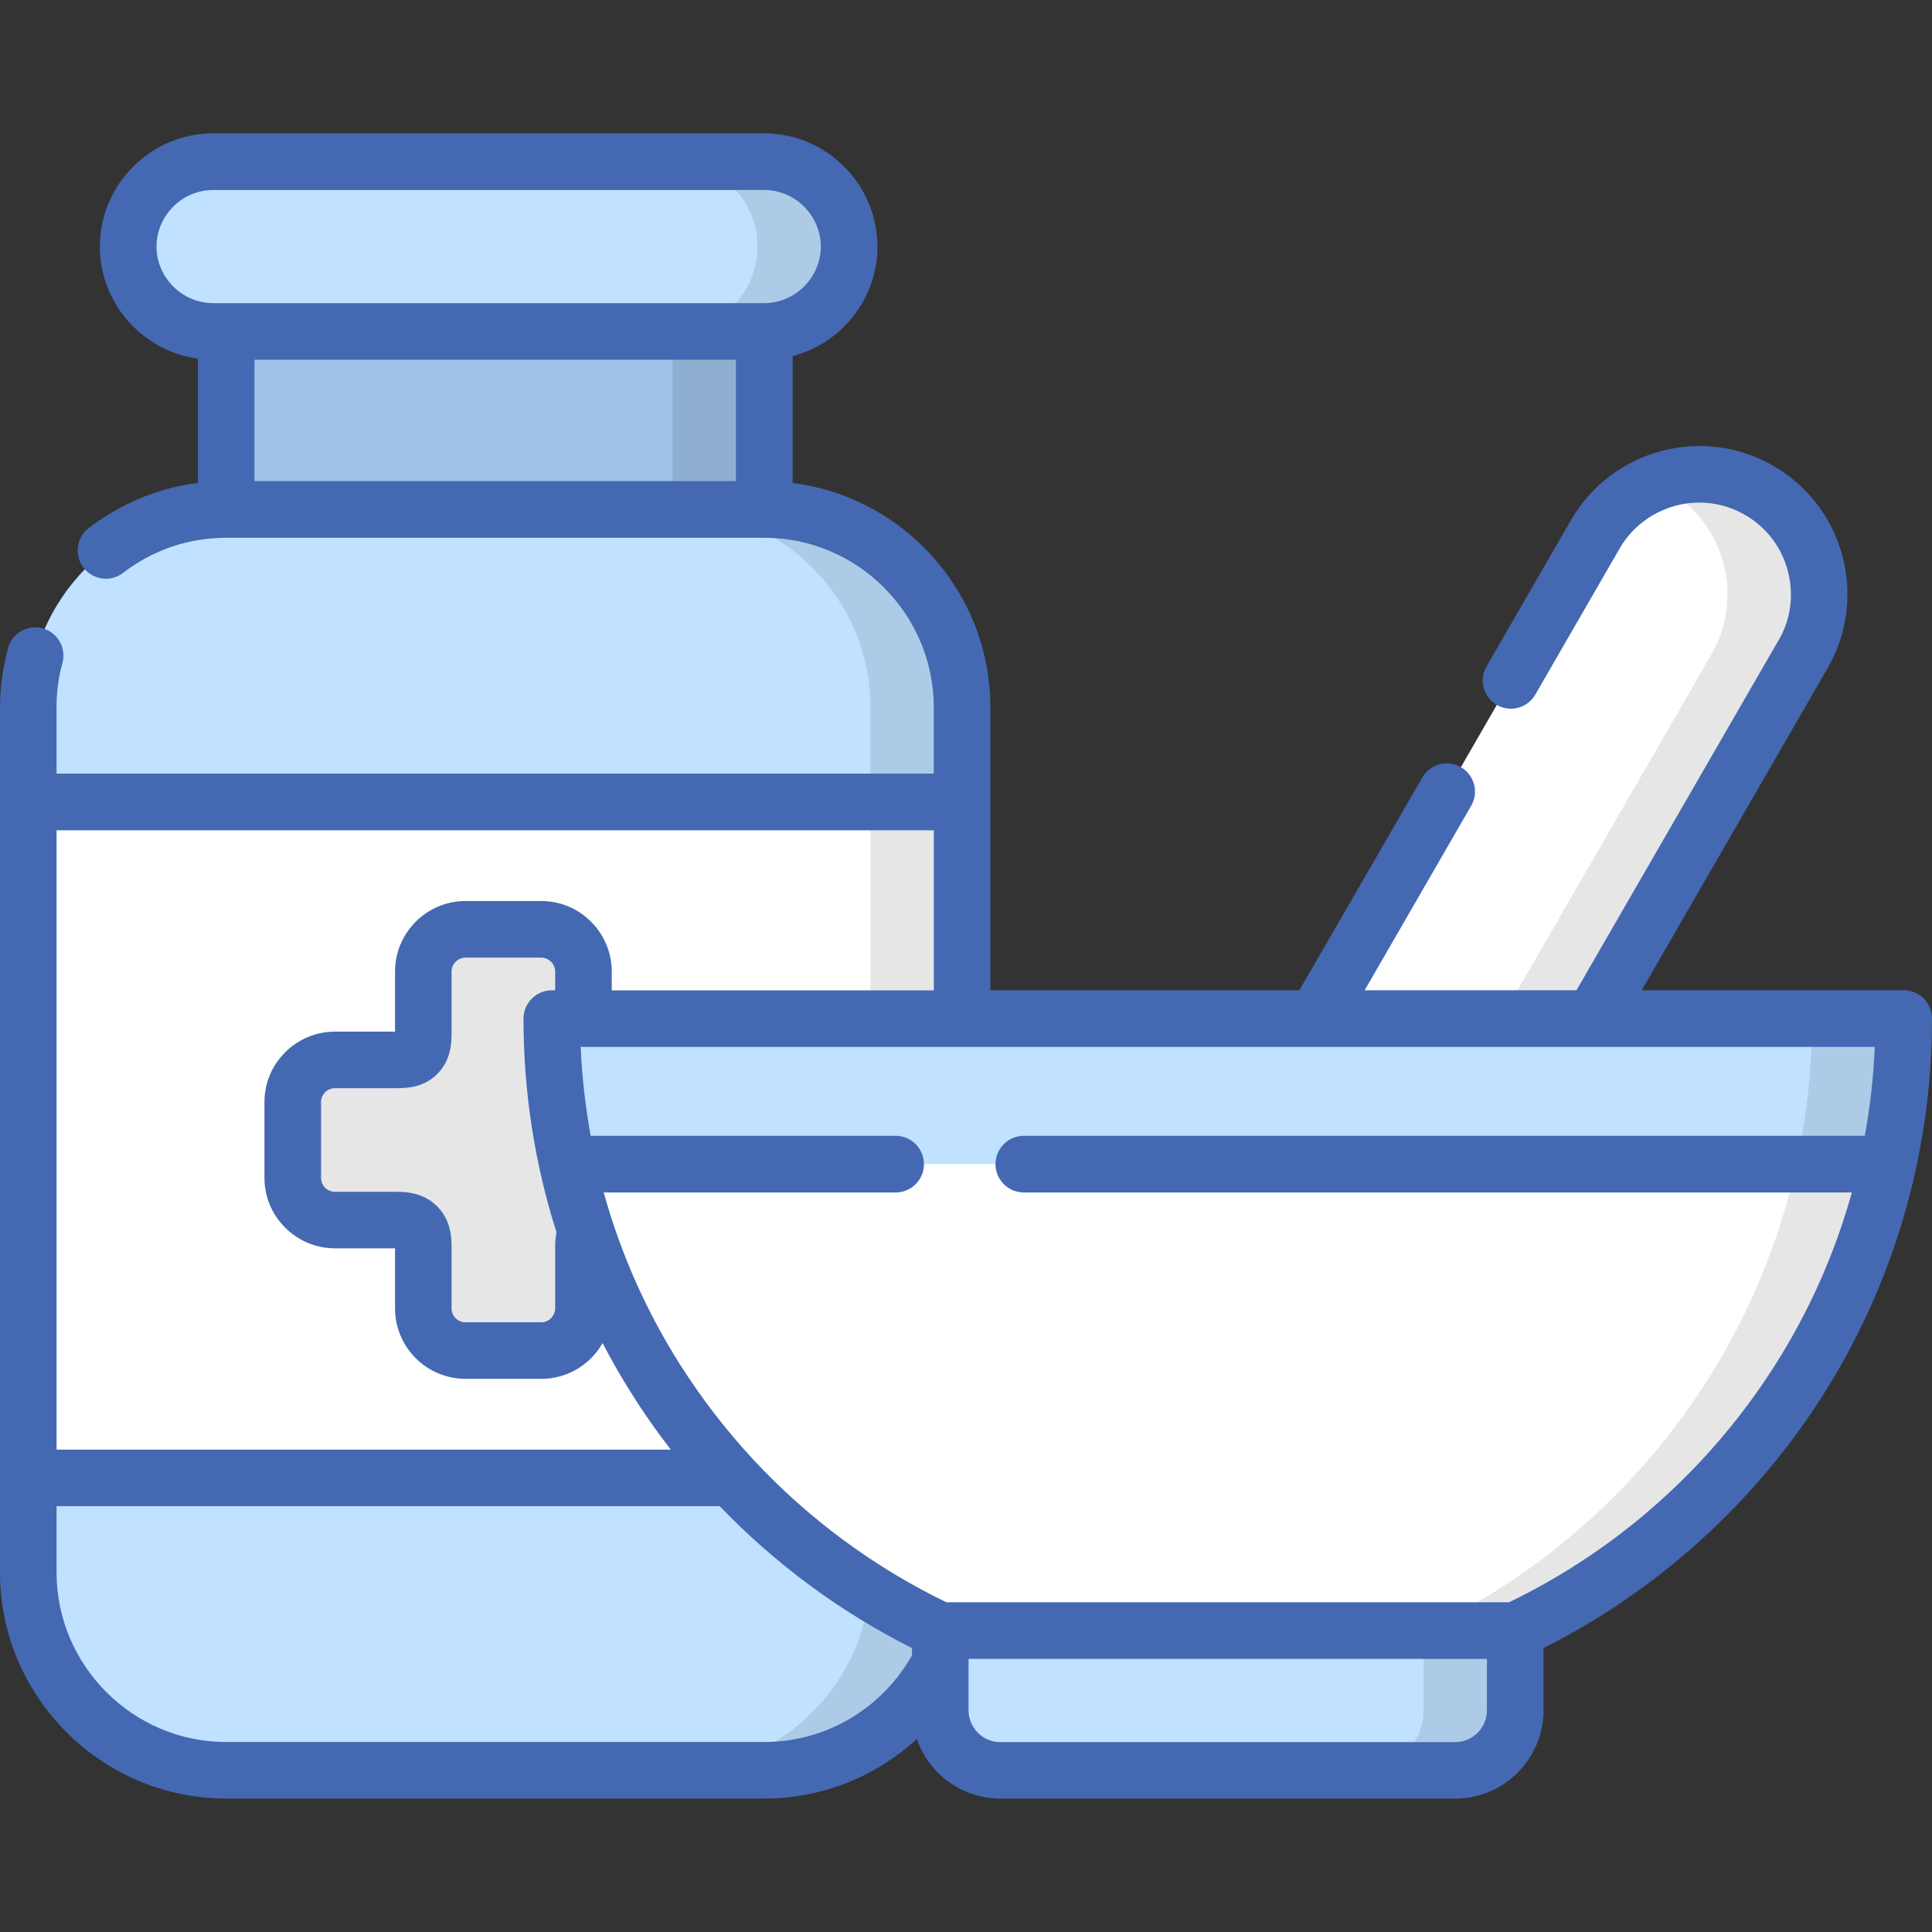 <?xml version="1.0" encoding="UTF-8"?>
<svg id="Capa_1" data-name="Capa 1" xmlns="http://www.w3.org/2000/svg" viewBox="0 0 512 512">
  <rect x="0" y="0" width="512" height="512" fill="#333333" stroke="none"/>
  <defs>
    <style>
      .cls-1 {
        fill: #020202;
        isolation: isolate;
        opacity: .1;
      }

      .cls-1, .cls-2, .cls-3, .cls-4, .cls-5 {
        stroke-width: 0px;
      }

      .cls-1, .cls-2, .cls-4, .cls-5 {
        fill-rule: evenodd;
      }

      .cls-2 {
        fill: #9ec2e7;
      }

      .cls-3 {
        fill: #4469b2;
      }

      .cls-4 {
        fill: #c0e1ff;
      }

      .cls-5 {
        fill: #fff;
      }
    </style>
  </defs>
  <g>
    <path class="cls-2" d="m59.93,75.86h142.61v71.15H59.93v-71.15Z"/>
    <path class="cls-1" d="m178.27,87.82h24.27v47.2h-24.27v-47.2Z"/>
    <path class="cls-4" d="m59.93,135.02h142.61c28.83,0,52.44,23.58,52.44,52.44v25.06l-14.85,91.93,14.85,87.19v25.09c0,28.83-23.61,52.44-52.44,52.44H59.93c-28.83,0-52.41-23.61-52.41-52.44v-25.09l14.83-87.19-14.82-91.93v-25.06c0-28.86,23.58-52.44,52.41-52.44h-.01Z"/>
    <path class="cls-1" d="m178.27,135.02h24.27c28.83,0,52.44,23.58,52.44,52.44v25.06l-14.85,91.93,14.85,87.19v25.09c0,28.83-23.61,52.44-52.44,52.44h-24.27c28.83,0,52.41-23.61,52.41-52.44v-229.27c0-28.86-23.59-52.44-52.41-52.44h0Z"/>
    <path class="cls-4" d="m202.54,87.82H56.47c-12.36,0-22.48-10.12-22.48-22.48s10.12-22.48,22.48-22.48h146.07c12.36,0,22.48,10.12,22.48,22.48s-10.12,22.48-22.48,22.48h0Z"/>
    <path class="cls-1" d="m202.54,87.82h-24.27c12.36,0,22.48-10.12,22.48-22.48s-10.12-22.48-22.48-22.48h24.27c12.36,0,22.48,10.12,22.48,22.48s-10.12,22.48-22.48,22.48Z"/>
    <path class="cls-5" d="m7.51,212.52h247.47v179.12H7.51v-179.12h0Z"/>
    <path class="cls-1" d="m230.69,212.52h24.29v179.12h-24.29v-179.12h0Z"/>
    <path class="cls-1" d="m121.18,246.28h20.1c6.15,0,11.17,5.02,11.17,11.17v16.64c0,5.05,2.04,6.77,6.8,6.77h16.64c6.12,0,11.17,5.02,11.17,11.17v20.1c0,6.15-5.05,11.17-11.17,11.17h-16.64c-4.71,0-6.8,2.1-6.8,6.8v16.64c0,6.12-5.02,11.17-11.17,11.17h-20.1c-6.15,0-11.17-5.05-11.17-11.17v-16.64c0-4.71-2.07-6.8-6.8-6.8h-16.61c-6.15,0-11.17-5.02-11.17-11.17v-20.1c0-6.15,5.02-11.17,11.17-11.17h16.61c4.76,0,6.8-1.73,6.8-6.77v-16.64c0-6.15,5.02-11.17,11.17-11.17h0Z"/>
    <path class="cls-5" d="m500.35,308.5c-12.05,54.85-49.18,100.26-98.79,123.62l-75.63,8.25-76.73-8.25c-49.61-23.36-86.77-68.77-98.79-123.62l178.44-9.21,171.5,9.21h0Z"/>
    <path class="cls-1" d="m500.35,308.5c-12.05,54.85-49.18,100.26-98.79,123.62h-24.29c49.61-23.36,86.77-68.77,98.82-123.62h24.27,0Z"/>
    <path class="cls-5" d="m466.22,129.94c-15.14-8.73-34.7-3.52-43.43,11.62l-74.1,128.38,37.45,3.88,35.97-3.88,55.76-96.58c8.73-15.14,3.49-34.7-11.65-43.43h0Z"/>
    <path class="cls-1" d="m466.22,129.94c-8.84-5.1-19.16-5.44-27.98-1.84,1.25.54,2.49,1.13,3.71,1.84,15.14,8.73,20.38,28.29,11.62,43.43l-55.76,96.58h24.29l55.76-96.58c8.73-15.14,3.49-34.7-11.65-43.43h.01Z"/>
    <path class="cls-4" d="m504.35,277.71c-.48,10.52-1.82,20.81-4,30.78H150.41c-2.21-9.98-3.6-20.24-4-30.76-.26-5.98,3.4-7.8,7.6-7.8h342.74c4.17,0,7.91.79,7.6,7.77h0Z"/>
    <path class="cls-1" d="m504.35,277.71c-.48,10.52-1.82,20.81-4,30.78h-24.27c2.18-9.98,3.52-20.27,4-30.78.31-6.97-3.43-7.77-7.6-7.77h24.26c4.17,0,7.91.79,7.6,7.77h0Z"/>
    <path class="cls-4" d="m401.56,432.12v21.18c0,8.73-7.14,15.87-15.9,15.87h-120.59c-8.73,0-15.87-7.14-15.87-15.87v-21.18h152.36Z"/>
    <path class="cls-1" d="m401.56,432.12v21.18c0,8.73-7.14,15.87-15.9,15.87h-24.26c8.73,0,15.87-7.14,15.87-15.87v-21.18h24.29Z"/>
  </g>
  <path class="cls-3" d="m376.95,206.02c2.07-3.57,6.64-4.79,10.21-2.72,3.57,2.07,4.79,6.66,2.72,10.23l-28.23,48.9h56.13l53.32-92.35c.17-.28.31-.57.51-.85,3.15-5.67,3.74-12.13,2.15-18.06-3.46-12.93-16.81-20.61-29.71-17.15-6.04,1.64-11.45,5.53-14.8,11.28l-22.36,38.75c-2.07,3.6-6.63,4.82-10.2,2.78-3.57-2.07-4.82-6.63-2.75-10.21l22.39-38.78c5.41-9.38,14.14-15.68,23.84-18.29,21.01-5.61,42.44,6.77,48.08,27.75,2.58,9.69,1.5,20.41-3.91,29.76l-49.27,85.35h69.45c4.14,0,7.48,3.37,7.48,7.51,0,36.74-10.6,70.98-28.94,99.87-18.08,28.46-43.68,51.7-74.01,66.96v16.53c0,6.43-2.64,12.27-6.86,16.5-4.22,4.23-10.06,6.86-16.53,6.86h-120.59c-6.43,0-12.27-2.64-16.52-6.86-2.49-2.49-4.42-5.53-5.58-8.93-2.86,2.61-5.95,4.96-9.27,7-9.13,5.59-19.79,8.79-31.15,8.79H59.93c-16.47,0-31.47-6.75-42.32-17.6-10.86-10.85-17.61-25.82-17.61-42.31v-229.27c0-5.25.77-10.63,2.13-15.71,1.11-3.97,5.19-6.32,9.18-5.24,3.97,1.1,6.32,5.19,5.24,9.18-1.08,3.88-1.56,7.71-1.56,11.76v17.57h232.47v-17.57c0-12.36-5.05-23.58-13.21-31.75s-19.36-13.18-31.72-13.18H59.93c-5.05,0-9.89.82-14.4,2.35-4.71,1.62-9.04,3.97-12.9,6.95-3.26,2.52-7.97,1.9-10.49-1.36s-1.93-7.96,1.33-10.49c5.19-3.97,11-7.14,17.23-9.27,3.77-1.28,7.68-2.21,11.74-2.72v-32.94c-6.66-.88-12.61-4-17.15-8.53-5.44-5.41-8.82-12.93-8.82-21.18s3.37-15.76,8.82-21.17c5.41-5.44,12.93-8.82,21.17-8.82h146.07c8.25,0,15.76,3.37,21.18,8.82,5.44,5.41,8.82,12.93,8.82,21.17s-3.37,15.76-8.82,21.18c-3.71,3.74-8.42,6.49-13.66,7.85v33.62c13.49,1.7,25.63,7.94,34.81,17.12,10.86,10.86,17.6,25.85,17.6,42.35v74.98h81.89l32.6-56.41h0Zm-174.42-125.69c4.11,0,7.85-1.7,10.57-4.42,2.72-2.72,4.42-6.46,4.42-10.57s-1.7-7.85-4.42-10.57-6.46-4.42-10.57-4.42H56.47c-4.11,0-7.85,1.7-10.57,4.42-2.72,2.72-4.42,6.46-4.42,10.57s1.7,7.85,4.42,10.57c2.72,2.72,6.46,4.42,10.57,4.42h146.07,0Zm-135.1,47.17h127.59v-32.17h-127.59v32.17Zm174.25,311.22v-1.96c-19.1-9.61-36.31-22.37-50.97-37.62H14.99v17.58c0,12.36,5.07,23.58,13.21,31.72,8.14,8.16,19.39,13.21,31.72,13.21h142.61c8.56,0,16.55-2.41,23.36-6.58,6.55-4,11.99-9.67,15.79-16.36h0ZM14.99,384.16h162.77c-3.57-4.62-6.95-9.38-10.06-14.34-2.86-4.48-5.53-9.13-8.02-13.89-.82,1.48-1.84,2.81-3.03,4-3.37,3.37-8.05,5.47-13.18,5.47h-20.13c-5.13,0-9.81-2.1-13.18-5.47s-5.47-8.05-5.47-13.18v-15.93h-15.93c-5.13,0-9.81-2.1-13.18-5.47-3.4-3.37-5.5-8.05-5.5-13.21v-20.1c0-5.13,2.1-9.81,5.5-13.18,3.37-3.37,8.05-5.47,13.18-5.47h15.93v-15.93c0-5.16,2.1-9.81,5.47-13.18,3.37-3.4,8.05-5.5,13.18-5.5h20.13c5.13,0,9.81,2.1,13.18,5.5,3.37,3.37,5.47,8.05,5.47,13.18v4.99h85.35v-42.41H14.99v164.13h0Zm184.17,2.13c.2.17.37.37.54.6,14.49,15.53,31.81,28.4,51.11,37.73h149.1c28.91-13.95,53.35-35.83,70.47-62.82,8.9-14,15.82-29.4,20.38-45.78h-219.43c-4.14,0-7.51-3.37-7.51-7.51s3.37-7.51,7.51-7.51h222.86c1.42-7.68,2.3-15.53,2.64-23.56H153.89c.34,8.02,1.25,15.87,2.64,23.56h80.82c4.14,0,7.51,3.37,7.51,7.51s-3.37,7.51-7.51,7.51h-77.36c4.54,16.38,11.45,31.78,20.35,45.78,5.55,8.73,11.85,16.92,18.82,24.49h0Zm-51.7-59.78c-5.67-17.83-8.73-36.85-8.73-56.55,0-4.14,3.37-7.51,7.51-7.51h.88v-4.99c0-.99-.43-1.93-1.08-2.58s-1.59-1.1-2.58-1.1h-20.13c-.99,0-1.9.43-2.58,1.1-.68.65-1.08,1.59-1.08,2.58v16.64c0,4.65-1.25,8.08-3.94,10.66-2.64,2.58-6.01,3.63-10.35,3.63h-16.64c-.99,0-1.93.4-2.58,1.08-.68.68-1.08,1.59-1.08,2.58v20.1c0,1.02.4,1.93,1.08,2.61.65.65,1.59,1.08,2.58,1.08h16.64c4.39,0,7.82,1.22,10.46,3.85,2.61,2.61,3.83,6.04,3.83,10.43v16.64c0,.99.4,1.9,1.08,2.58s1.59,1.08,2.58,1.08h20.13c.99,0,1.9-.4,2.58-1.08.65-.68,1.08-1.59,1.08-2.58v-16.64c0-.77.06-1.62.2-2.58.03-.34.08-.68.14-1.02h0Zm246.59,126.8v-13.69h-137.37v13.69c0,2.27.96,4.36,2.47,5.9,1.53,1.53,3.63,2.47,5.92,2.47h120.59c2.3,0,4.39-.94,5.92-2.47s2.46-3.63,2.46-5.9h0Z"/>
</svg>